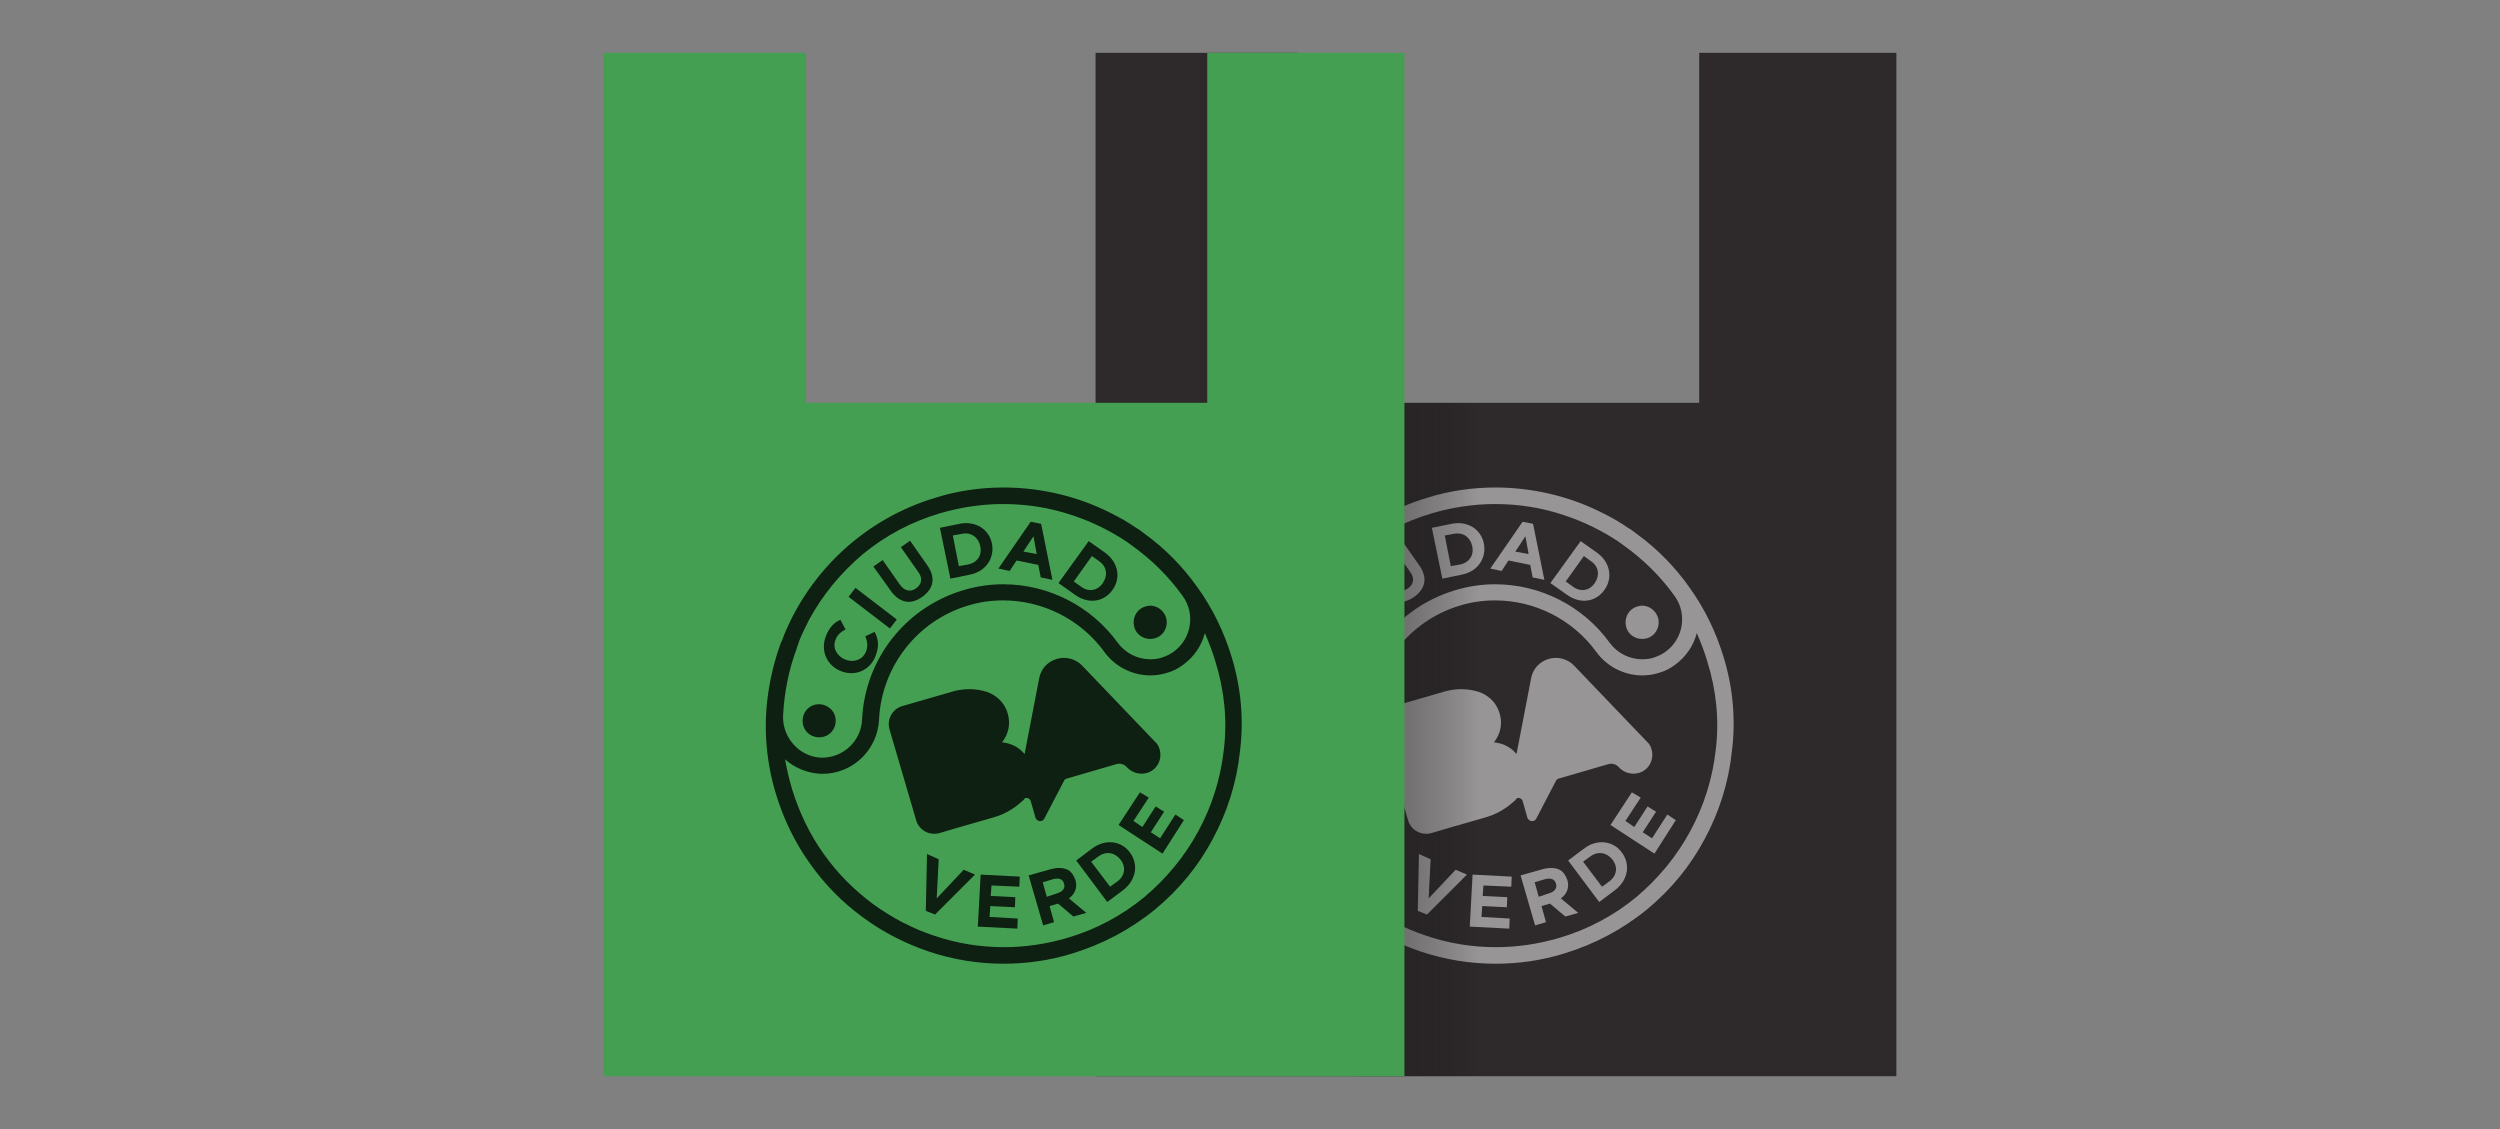 <?xml version="1.0" encoding="utf-8"?>
<!-- Generator: Adobe Illustrator 22.0.0, SVG Export Plug-In . SVG Version: 6.00 Build 0)  -->
<svg version="1.1" id="Layer_7" xmlns="http://www.w3.org/2000/svg" xmlns:xlink="http://www.w3.org/1999/xlink" x="0px" y="0px"
	 width="620px" height="280px" viewBox="0 0 620 280" style="enable-background:new 0 0 620 280;" xml:space="preserve">
<rect x="0" y="0" width="620" height="280" fill="#808080" stroke="none"/>
<style type="text/css">
	.st0{fill:#2E2A2B;}
	.st1{opacity:0.5;}
	.st2{fill:#FFFFFF;}
	.st3{opacity:0.5;fill:url(#SVGID_1_);}
	.st4{fill:#449F53;}
	.st5{opacity:0.8;}
</style>
<g>
	<g>
		<g>
			<polygon class="st0" points="421.4,13.1 421.4,99.9 405,99.9 337,99.9 321.9,99.9 321.9,13.1 273.2,13.1 271.7,13.1 271.7,266.9 
				273.2,266.9 337,266.9 405,266.9 470.3,266.9 470.3,13.1 			"/>
		</g>
		<g class="st1">
			<path class="st2" d="M330.7,166.5L330.7,166.5c-3.5-1.3-5.3-4.9-3.9-8.7c0.9-2.3,2.1-3.4,3.6-4.1l1.3,2.4
				c-1.2,0.6-2.1,1.4-2.5,2.6c-0.8,2,0.4,4.1,2.5,4.9l0,0c2.1,0.8,4.3,0,5.1-2.1c0.5-1.4,0.3-2.4-0.2-3.7l2.3-1.1
				c0.9,1.7,1.2,3.4,0.3,5.8C337.9,166.2,334.2,167.8,330.7,166.5"/>
			
				<rect x="337" y="144.3" transform="matrix(0.608 -0.794 0.794 0.608 13.025 327.883)" class="st2" width="2.8" height="12.9"/>
			<path class="st2" d="M342.9,146.5l-4.3-6l2.3-1.6l4.2,6c1.2,1.7,2.7,2,4.1,1c1.4-1,1.7-2.5,0.5-4.1l-4.3-6.1l2.3-1.6l4.2,6
				c2.3,3.2,1.6,6-1.3,8C347.9,150,345.1,149.6,342.9,146.5"/>
			<path class="st2" d="M362.1,140c2.3-0.5,3.5-2.3,3-4.6l0,0c-0.5-2.2-2.3-3.5-4.6-3l-2.2,0.4l1.5,7.6L362.1,140z M355.1,130.9
				l4.9-1c4-0.8,7.3,1.4,8,4.9l0,0c0.7,3.6-1.5,6.9-5.4,7.7l-4.9,1L355.1,130.9z"/>
			<path class="st2" d="M379.1,137.4l-0.8-4.4l-2.5,3.8L379.1,137.4z M377.6,129.4l2.6,0.5l2.8,13.9l-2.9-0.6l-0.6-3.1l-5.4-1.1
				l-1.7,2.6l-2.8-0.6L377.6,129.4z"/>
			<path class="st2" d="M390.1,145.5c1.9,1.4,4.1,1,5.4-0.9l0,0c1.3-1.9,1-4.1-0.9-5.4l-1.8-1.3l-4.5,6.3L390.1,145.5z M392,134.2
				l4.1,2.9c3.3,2.4,3.9,6.3,1.8,9.2l0,0c-2.1,3-6,3.6-9.3,1.2l-4.1-2.9L392,134.2z"/>
			<polygon class="st2" points="351.9,211.8 354.8,213.1 354.3,222.8 361,215.7 363.8,216.9 353.9,226.8 351.6,225.9 			"/>
			<polygon class="st2" points="365.2,216.9 374.9,217.4 374.8,219.9 367.9,219.6 367.7,222.2 373.8,222.5 373.7,225 367.6,224.7 
				367.4,227.4 374.4,227.8 374.3,230.3 364.5,229.8 			"/>
			<path class="st2" d="M384.3,221.5c1.3-0.4,1.9-1.3,1.6-2.3l0,0c-0.3-1.2-1.3-1.5-2.6-1.2l-2.7,0.8l1,3.6L384.3,221.5z
				 M377.1,217.1l5.7-1.6c1.6-0.4,2.9-0.3,4,0.2c0.9,0.5,1.5,1.4,1.9,2.5l0,0c0.6,2-0.2,3.6-1.6,4.6l4.3,3.6l-3.2,0.9l-3.8-3.2
				l-2.1,0.6l1.1,4l-2.7,0.8L377.1,217.1z"/>
			<path class="st2" d="M399.1,218.6c1.9-1.4,2.2-3.6,0.8-5.4l0,0c-1.4-1.8-3.6-2.2-5.5-0.8l-1.8,1.3l4.7,6.2L399.1,218.6z
				 M388.9,213.4l4-3c3.2-2.4,7.2-1.9,9.3,1l0,0c2.2,2.9,1.6,6.8-1.6,9.3l-4,3L388.9,213.4z"/>
			<polygon class="st2" points="399.4,204.6 404.7,196.5 406.9,197.8 403.1,203.6 405.3,205.1 408.6,200 410.7,201.3 407.4,206.4 
				409.7,207.9 413.5,202 415.6,203.4 410.3,211.7 			"/>
			<path class="st2" d="M329.1,177.6c0.6,2.2-0.6,4.5-2.8,5.1c-2.2,0.6-4.5-0.6-5.1-2.8c-0.6-2.2,0.6-4.5,2.8-5.1
				C326.2,174.2,328.5,175.5,329.1,177.6"/>
			<path class="st2" d="M411.2,153.2c0.6,2.2-0.6,4.5-2.8,5.1c-2.2,0.6-4.5-0.6-5.1-2.8c-0.6-2.2,0.6-4.5,2.8-5.1
				C408.2,149.7,410.5,151,411.2,153.2"/>
			<path class="st2" d="M381,203c-0.3,0.6-1,0.8-1.6,0.5c-0.3-0.2-0.5-0.4-0.6-0.7l-1.2-4.2c-0.2-0.5-0.7-0.8-1.2-0.7
				c-0.2,0-0.3,0.1-0.4,0.3l0,0c-0.2,0.2-0.3,0.4-0.5,0.5l-0.7,0.6c-1.9,1.6-4.1,2.8-6.7,3.5l-8.7,2.5l-4.4,1.3
				c-2.5,0.7-5.1-0.7-5.8-3.2l-6.6-22.5c-0.7-2.5,0.7-5.1,3.2-5.8l12.1-3.5c2.6-0.8,5.3-0.9,7.8-0.3h0c2.9,0.6,5.3,2.6,6.2,5.6
				c0.8,2.6,0.2,5.2-1.4,7.2c2.2,0.2,4.2,1.2,5.6,2.9l3.6-18.7c0.4-2.3,2-4.2,4.4-4.9c2.3-0.7,4.8,0.1,6.3,1.7l0,0l18,18.8l0,0
				c0.6,0.5,1,1.2,1.2,2c0.7,2.5-0.7,5.1-3.2,5.8c-1.8,0.5-3.7-0.1-4.9-1.4l0,0c-0.6-0.7-1.6-1.1-2.6-0.8l-12.4,3.6
				c-0.2,0.1-0.5,0.2-0.6,0.5L381,203z"/>
			<path class="st2" d="M427.5,163.1c-1.9-6.3-4.7-12.1-8.5-17.4c-3.6-5.1-8-9.6-13.1-13.3c-0.4-0.3-0.8-0.6-1.2-0.9
				c-0.2-0.1-0.4-0.3-0.6-0.4c-0.1,0-0.1-0.1-0.2-0.1c-2-1.4-4.1-2.6-6.3-3.7c-8.2-4.2-17.5-6.4-26.7-6.4c-5.7,0-11.4,0.8-16.8,2.5
				c-17.4,5.2-31.1,18-37.7,34.2c0,0.1-0.1,0.2-0.1,0.3c-0.1,0.2-0.1,0.3-0.2,0.5c-0.1,0.3-0.2,0.6-0.4,0.9c0,0,0,0,0,0
				c-1.7,4.6-2.8,9.3-3.4,14.2c-0.9,7.8-0.2,15.7,2.1,23.3c1.9,6.3,4.7,12.1,8.5,17.4c3.6,5.1,8,9.6,13.1,13.3
				c5,3.7,10.5,6.5,16.4,8.5c6,2,12.2,3,18.5,3h0c5.7,0,11.4-0.8,16.9-2.5c7.6-2.3,14.6-6,20.7-11c5.9-4.9,10.7-10.7,14.3-17.5
				c3.6-6.7,5.9-14,6.7-21.6C430.5,178.6,429.8,170.7,427.5,163.1 M316.2,177.5c0.3-5.8,1.4-11.4,3.4-16.7c0,0,0-0.1,0-0.1
				c0.1-0.3,0.2-0.5,0.3-0.8c0.1-0.2,0.1-0.4,0.2-0.6c0,0,0,0,0-0.1c0.7-1.8,1.6-3.6,2.5-5.4c3.4-6.3,7.9-11.7,13.3-16.3
				c5.7-4.7,12.1-8.1,19.2-10.2c5.1-1.5,10.4-2.3,15.7-2.3c5.8,0,11.6,0.9,17.2,2.8c4.8,1.6,9.3,3.8,13.5,6.6c0,0,0.1,0,0.1,0.1
				c0.2,0.1,0.4,0.3,0.6,0.4c0.1,0.1,0.2,0.2,0.4,0.3c0,0,0,0,0,0c4.9,3.5,9.2,7.7,12.7,12.6c3.2,4.4,2.2,10.6-2.2,13.8
				c-0.9,0.7-1.9,1.1-3,1.5c-0.9,0.3-1.9,0.4-2.8,0.4c-3.2,0-6.2-1.5-8.1-4.1c-6.6-9.1-17.2-14.5-28.4-14.5c-3.4,0-6.7,0.5-10,1.5
				c-14.3,4.3-24.3,17.1-25,32c-0.2,5.3-4.6,9.5-9.9,9.5h0c-0.1,0-0.3,0-0.4,0C320.2,187.6,316,182.9,316.2,177.5 M425.5,186
				c-0.8,7.1-2.9,13.8-6.3,20.1c-3.4,6.3-7.9,11.7-13.3,16.3c-5.7,4.7-12.1,8.1-19.2,10.2c-5.1,1.5-10.4,2.3-15.7,2.3h0
				c-5.8,0-11.6-0.9-17.2-2.8c-5.5-1.8-10.6-4.5-15.3-7.9c-4.7-3.5-8.8-7.6-12.2-12.4c-3.5-4.9-6.1-10.3-7.9-16.2
				c-0.7-2.4-1.3-4.9-1.7-7.3c2.3,2.1,5.4,3.4,8.7,3.6c0.2,0,0.4,0,0.6,0c7.5,0,13.6-5.9,14-13.4c0.6-13.1,9.4-24.5,22-28.3
				c2.9-0.9,5.8-1.3,8.8-1.3c9.9,0,19.3,4.8,25.1,12.8c2.6,3.6,6.9,5.8,11.4,5.8c1.4,0,2.7-0.2,4-0.6c1.5-0.4,2.9-1.1,4.2-2.1
				c2.7-2,4.5-4.7,5.3-7.8c1,2.3,1.9,4.6,2.6,7C425.7,171.4,426.4,178.7,425.5,186"/>
		</g>
	</g>
	<linearGradient id="SVGID_1_" gradientUnits="userSpaceOnUse" x1="336" y1="183.41" x2="367" y2="183.41">
		<stop  offset="0" style="stop-color:#2E2A2B"/>
		<stop  offset="0.999" style="stop-color:#000000;stop-opacity:0"/>
	</linearGradient>
	<rect x="336" y="100" class="st3" width="31" height="166.9"/>
	<g>
		<g>
			<polygon class="st4" points="299.4,13.1 299.4,99.9 283,99.9 215,99.9 199.9,99.9 199.9,13.1 151.2,13.1 149.7,13.1 149.7,266.9 
				151.2,266.9 215,266.9 283,266.9 348.3,266.9 348.3,13.1 			"/>
		</g>
		<g class="st5">
			<path d="M208.7,166.5L208.7,166.5c-3.5-1.3-5.3-4.9-3.9-8.7c0.9-2.3,2.1-3.4,3.6-4.1l1.3,2.4c-1.2,0.6-2.1,1.4-2.5,2.6
				c-0.8,2,0.4,4.1,2.5,4.9l0,0c2.1,0.8,4.3,0,5.1-2.1c0.5-1.4,0.3-2.4-0.2-3.7l2.3-1.1c0.9,1.7,1.2,3.4,0.3,5.8
				C215.9,166.2,212.2,167.8,208.7,166.5"/>
			<rect x="215" y="144.3" transform="matrix(0.608 -0.794 0.794 0.608 -34.841 230.991)" width="2.8" height="12.9"/>
			<path d="M220.9,146.5l-4.3-6l2.3-1.6l4.2,6c1.2,1.7,2.7,2,4.1,1c1.4-1,1.7-2.5,0.5-4.1l-4.3-6.1l2.3-1.6l4.2,6
				c2.3,3.2,1.6,6-1.3,8C225.9,150,223.1,149.6,220.9,146.5"/>
			<path d="M240.1,140c2.3-0.5,3.5-2.3,3-4.6l0,0c-0.5-2.2-2.3-3.5-4.6-3l-2.2,0.4l1.5,7.6L240.1,140z M233.1,130.9l4.9-1
				c4-0.8,7.3,1.4,8,4.9l0,0c0.7,3.6-1.5,6.9-5.4,7.7l-4.9,1L233.1,130.9z"/>
			<path d="M257.1,137.4l-0.8-4.4l-2.5,3.8L257.1,137.4z M255.6,129.4l2.6,0.5l2.8,13.9l-2.9-0.6l-0.6-3.1l-5.4-1.1l-1.7,2.6
				l-2.8-0.6L255.6,129.4z"/>
			<path d="M268.1,145.5c1.9,1.4,4.1,1,5.4-0.9l0,0c1.3-1.9,1-4.1-0.9-5.4l-1.8-1.3l-4.5,6.3L268.1,145.5z M270,134.2l4.1,2.9
				c3.3,2.4,3.9,6.3,1.8,9.2l0,0c-2.1,3-6,3.6-9.3,1.2l-4.1-2.9L270,134.2z"/>
			<polygon points="229.9,211.8 232.8,213.1 232.3,222.8 239,215.7 241.8,216.9 231.9,226.8 229.6,225.9 			"/>
			<polygon points="243.2,216.9 252.9,217.4 252.8,219.9 245.9,219.6 245.7,222.2 251.8,222.5 251.7,225 245.6,224.7 245.4,227.4 
				252.4,227.8 252.3,230.3 242.5,229.8 			"/>
			<path d="M262.3,221.5c1.3-0.4,1.9-1.3,1.6-2.3l0,0c-0.3-1.2-1.3-1.5-2.6-1.2l-2.7,0.8l1,3.6L262.3,221.5z M255.1,217.1l5.7-1.6
				c1.6-0.4,2.9-0.3,4,0.2c0.9,0.5,1.5,1.4,1.9,2.5l0,0c0.6,2-0.2,3.6-1.6,4.6l4.3,3.6l-3.2,0.9l-3.8-3.2l-2.1,0.6l1.1,4l-2.7,0.8
				L255.1,217.1z"/>
			<path d="M277.1,218.6c1.9-1.4,2.2-3.6,0.8-5.4l0,0c-1.4-1.8-3.6-2.2-5.5-0.8l-1.8,1.3l4.7,6.2L277.1,218.6z M266.9,213.4l4-3
				c3.2-2.4,7.2-1.9,9.3,1l0,0c2.2,2.9,1.6,6.8-1.6,9.3l-4,3L266.9,213.4z"/>
			<polygon points="277.4,204.6 282.7,196.5 284.9,197.8 281.1,203.6 283.3,205.1 286.6,200 288.7,201.3 285.4,206.4 287.7,207.9 
				291.5,202 293.6,203.4 288.3,211.7 			"/>
			<path d="M207.1,177.6c0.6,2.2-0.6,4.5-2.8,5.1c-2.2,0.6-4.5-0.6-5.1-2.8c-0.6-2.2,0.6-4.5,2.8-5.1
				C204.2,174.2,206.5,175.5,207.1,177.6"/>
			<path d="M289.2,153.2c0.6,2.2-0.6,4.5-2.8,5.1c-2.2,0.6-4.5-0.6-5.1-2.8c-0.6-2.2,0.6-4.5,2.8-5.1
				C286.2,149.7,288.5,151,289.2,153.2"/>
			<path d="M259,203c-0.3,0.6-1,0.8-1.6,0.5c-0.3-0.2-0.5-0.4-0.6-0.7l-1.2-4.2c-0.2-0.5-0.7-0.8-1.2-0.7c-0.2,0-0.3,0.1-0.4,0.3
				l0,0c-0.2,0.2-0.3,0.4-0.5,0.5l-0.7,0.6c-1.9,1.6-4.1,2.8-6.7,3.5l-8.7,2.5l-4.4,1.3c-2.5,0.7-5.1-0.7-5.8-3.2l-6.6-22.5
				c-0.7-2.5,0.7-5.1,3.2-5.8l12.1-3.5c2.6-0.8,5.3-0.9,7.8-0.3h0c2.9,0.6,5.3,2.6,6.2,5.6c0.8,2.6,0.2,5.2-1.4,7.2
				c2.2,0.2,4.2,1.2,5.6,2.9l3.6-18.7c0.4-2.3,2-4.2,4.4-4.9c2.3-0.7,4.8,0.1,6.3,1.7l0,0l18,18.8l0,0c0.6,0.5,1,1.2,1.2,2
				c0.7,2.5-0.7,5.1-3.2,5.8c-1.8,0.5-3.7-0.1-4.9-1.4l0,0c-0.6-0.7-1.6-1.1-2.6-0.8l-12.4,3.6c-0.2,0.1-0.5,0.2-0.6,0.5L259,203z"
				/>
			<path d="M305.5,163.1c-1.9-6.3-4.7-12.1-8.5-17.4c-3.6-5.1-8-9.6-13.1-13.3c-0.4-0.3-0.8-0.6-1.2-0.9c-0.2-0.1-0.4-0.3-0.6-0.4
				c-0.1,0-0.1-0.1-0.2-0.1c-2-1.4-4.1-2.6-6.3-3.7c-8.2-4.2-17.5-6.4-26.7-6.4c-5.7,0-11.4,0.8-16.8,2.5
				c-17.4,5.2-31.1,18-37.7,34.2c0,0.1-0.1,0.2-0.1,0.3c-0.1,0.2-0.1,0.3-0.2,0.5c-0.1,0.3-0.2,0.6-0.4,0.9c0,0,0,0,0,0
				c-1.7,4.6-2.8,9.3-3.4,14.2c-0.9,7.8-0.2,15.7,2.1,23.3c1.9,6.3,4.7,12.1,8.5,17.4c3.6,5.1,8,9.6,13.1,13.3
				c5,3.7,10.5,6.5,16.4,8.5c6,2,12.2,3,18.5,3h0c5.7,0,11.4-0.8,16.9-2.5c7.6-2.3,14.6-6,20.7-11c5.9-4.9,10.7-10.7,14.3-17.5
				c3.6-6.7,5.9-14,6.7-21.6C308.5,178.6,307.8,170.7,305.5,163.1 M194.2,177.5c0.3-5.8,1.4-11.4,3.4-16.7c0,0,0-0.1,0-0.1
				c0.1-0.3,0.2-0.5,0.3-0.8c0.1-0.2,0.1-0.4,0.2-0.6c0,0,0,0,0-0.1c0.7-1.8,1.6-3.6,2.5-5.4c3.4-6.3,7.9-11.7,13.3-16.3
				c5.7-4.7,12.1-8.1,19.2-10.2c5.1-1.5,10.4-2.3,15.7-2.3c5.8,0,11.6,0.9,17.2,2.8c4.8,1.6,9.3,3.8,13.5,6.6c0,0,0.1,0,0.1,0.1
				c0.2,0.1,0.4,0.3,0.6,0.4c0.1,0.1,0.2,0.2,0.4,0.3c0,0,0,0,0,0c4.9,3.5,9.2,7.7,12.7,12.6c3.2,4.4,2.2,10.6-2.2,13.8
				c-0.9,0.7-1.9,1.1-3,1.5c-0.9,0.3-1.9,0.4-2.8,0.4c-3.2,0-6.2-1.5-8.1-4.1c-6.6-9.1-17.2-14.5-28.4-14.5c-3.4,0-6.7,0.5-10,1.5
				c-14.3,4.3-24.3,17.1-25,32c-0.2,5.3-4.6,9.5-9.9,9.5h0c-0.1,0-0.3,0-0.4,0C198.2,187.6,194,182.9,194.2,177.5 M303.5,186
				c-0.8,7.1-2.9,13.8-6.3,20.1c-3.4,6.3-7.9,11.7-13.3,16.3c-5.7,4.7-12.1,8.1-19.2,10.2c-5.1,1.5-10.4,2.3-15.7,2.3h0
				c-5.8,0-11.6-0.9-17.2-2.8c-5.5-1.8-10.6-4.5-15.3-7.9c-4.7-3.5-8.8-7.6-12.2-12.4c-3.5-4.9-6.1-10.3-7.9-16.2
				c-0.7-2.4-1.3-4.9-1.7-7.3c2.3,2.1,5.4,3.4,8.7,3.6c0.2,0,0.4,0,0.6,0c7.5,0,13.6-5.9,14-13.4c0.6-13.1,9.4-24.5,22-28.3
				c2.9-0.9,5.8-1.3,8.8-1.3c9.9,0,19.3,4.8,25.1,12.8c2.6,3.6,6.9,5.8,11.4,5.8c1.4,0,2.7-0.2,4-0.6c1.5-0.4,2.9-1.1,4.2-2.1
				c2.7-2,4.5-4.7,5.3-7.8c1,2.3,1.9,4.6,2.6,7C303.7,171.4,304.4,178.7,303.5,186"/>
		</g>
	</g>
</g>
</svg>
